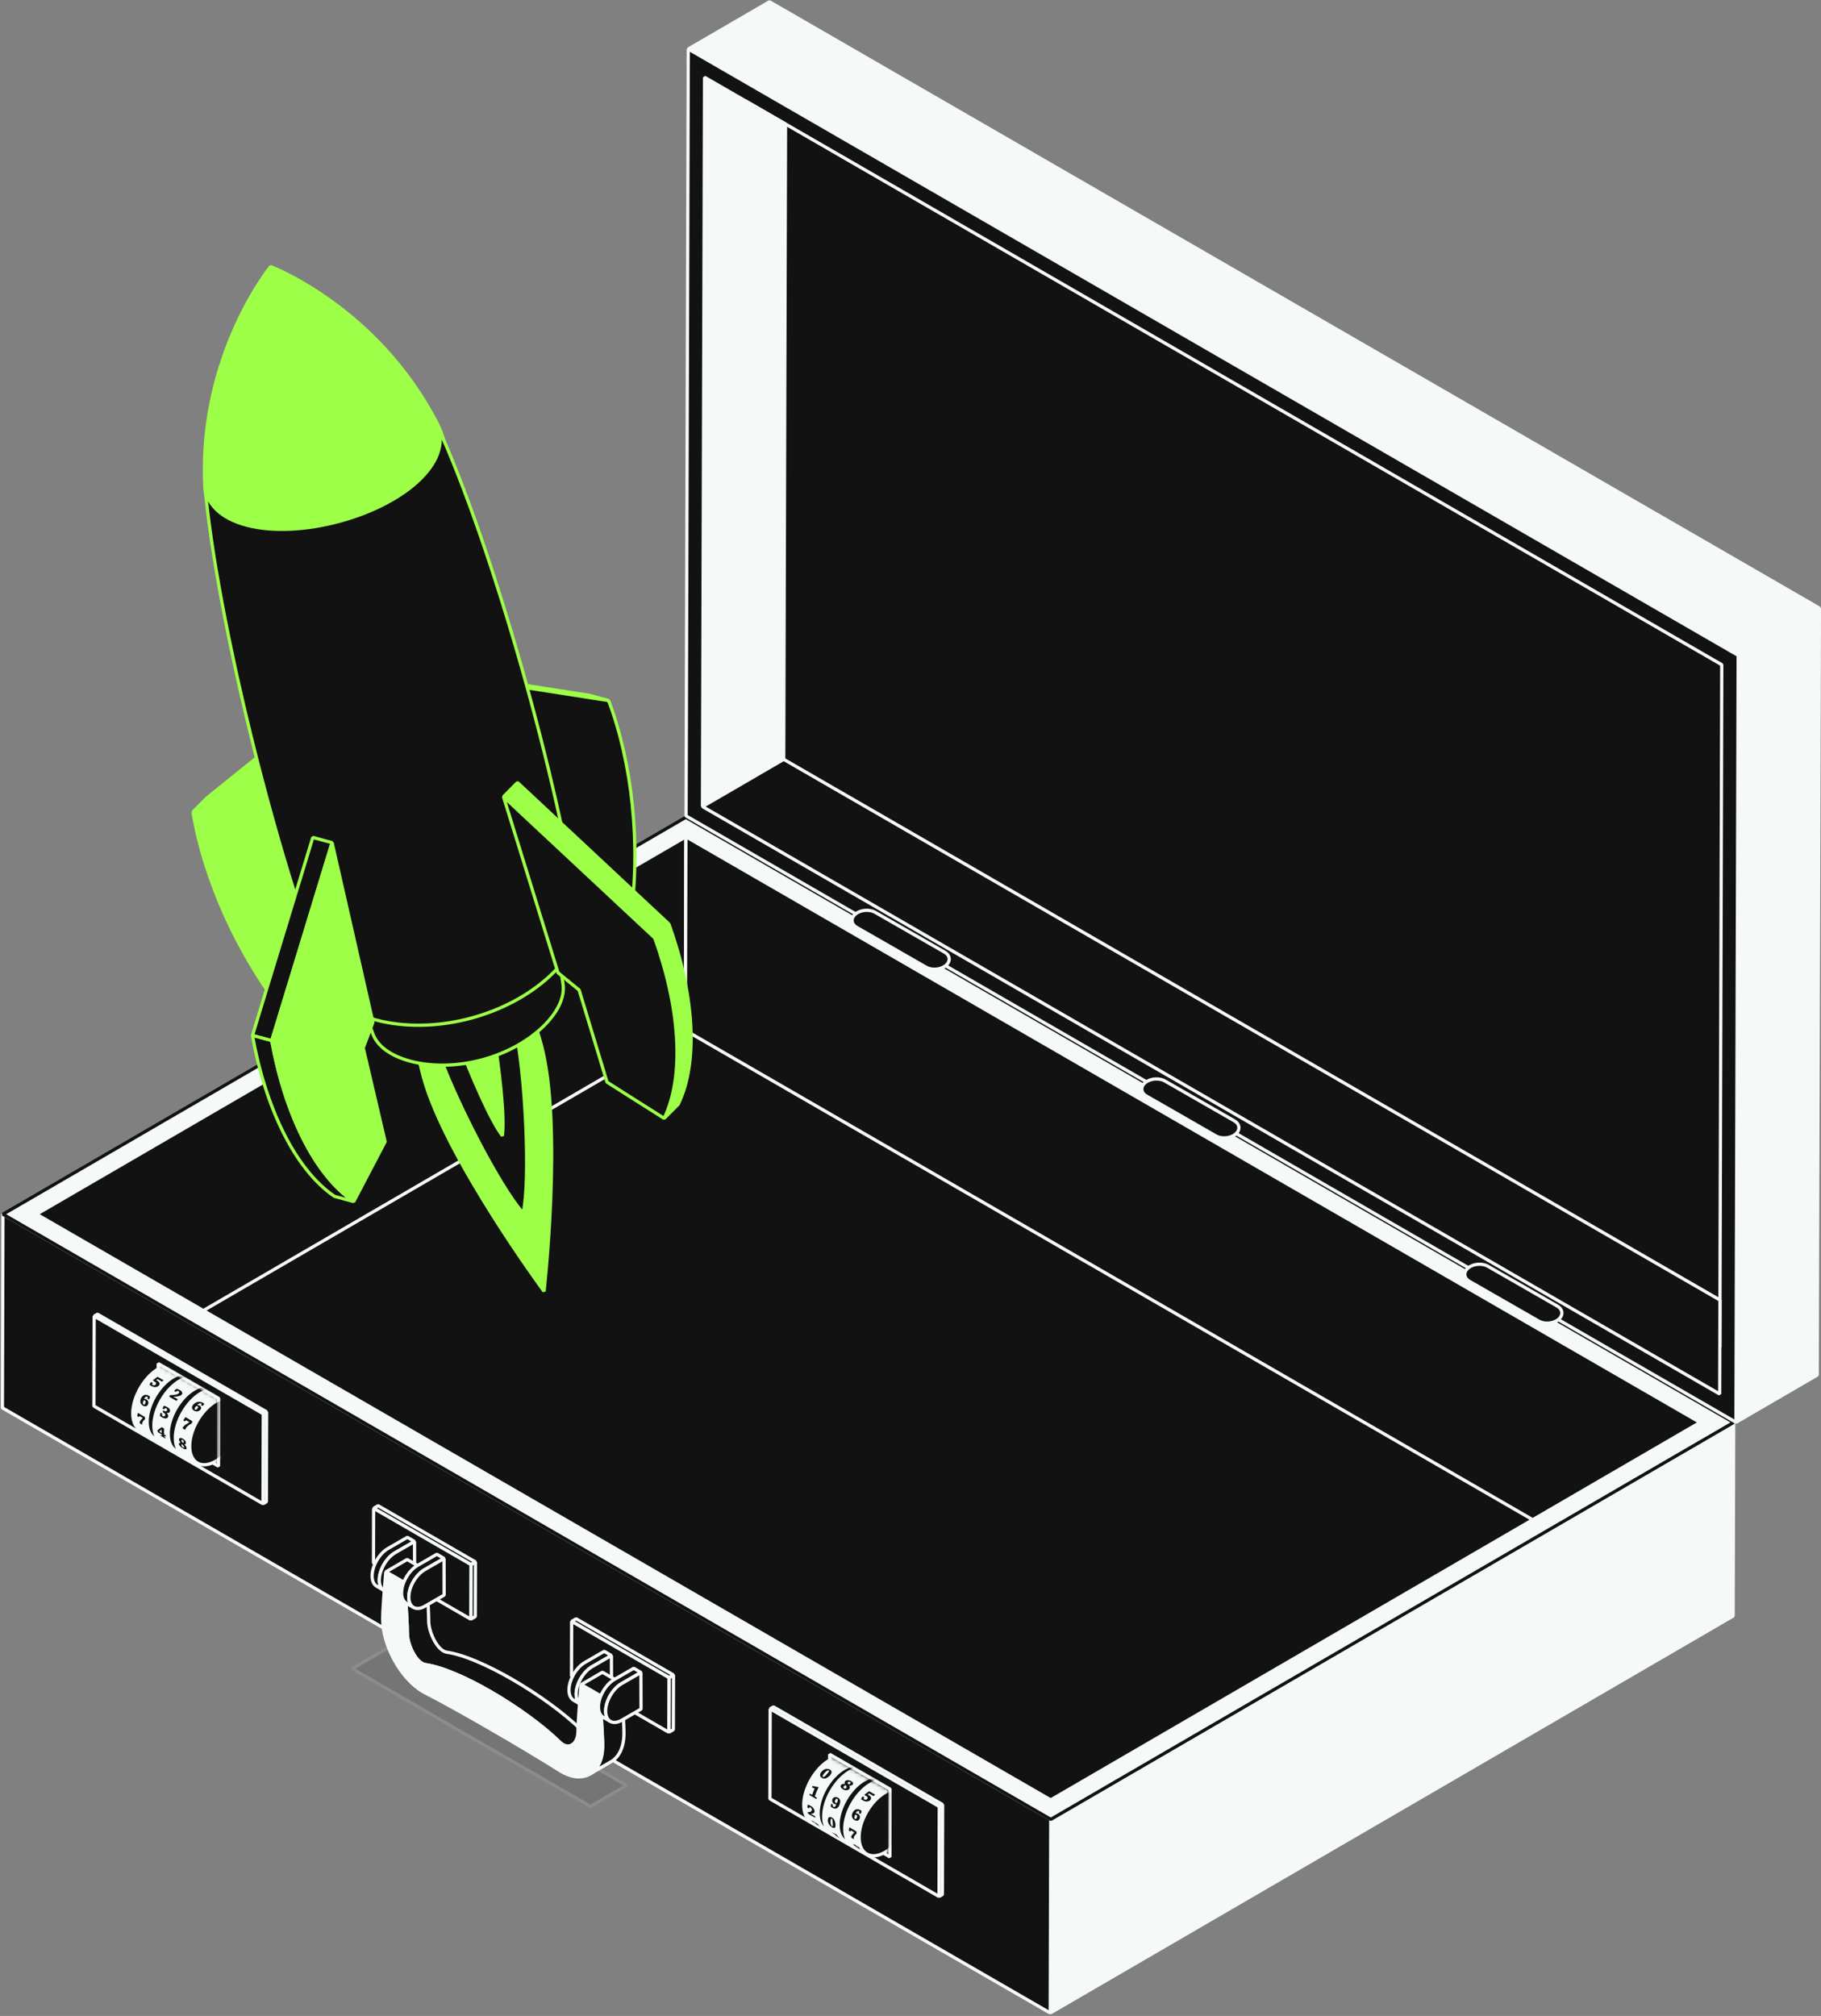 <svg width="562" height="622" viewBox="0 0 562 622" fill="none" xmlns="http://www.w3.org/2000/svg">
<rect x="0" y="0" width="562" height="622" fill="#808080" stroke="none"/>
<g opacity="0.1">
<path d="M193.337 550.884L182.224 557.341L108.674 514.872L119.787 508.415L193.337 550.884Z" fill="#121212" stroke="#F5FAF8" stroke-linejoin="bevel"/>
</g>
<path d="M535.049 438.874L534.881 498.616L324.125 621.093L324.293 561.351L535.049 438.874Z" fill="#F5FAF8" stroke="#F5FAF8" stroke-linejoin="bevel"/>
<path d="M324.293 561.351L324.125 621.093L0.741 434.388L0.91 374.64L324.293 561.351Z" fill="#121212" stroke="#F5FAF8" stroke-linejoin="bevel"/>
<path d="M535.05 438.874L324.294 561.351L0.91 374.64L211.661 252.169L535.05 438.874Z" fill="#F5FAF8" stroke="#121212" stroke-linejoin="bevel"/>
<path d="M211.598 288.04L37.017 389.498L324.271 555.348L498.858 453.889L211.598 288.04Z" fill="#121212" stroke="#F5FAF8" stroke-linejoin="bevel"/>
<path d="M211.515 317.913L211.689 258.171L11.271 374.634L62.758 404.362L211.515 317.913Z" fill="#121212" stroke="#F5FAF8" stroke-linejoin="bevel"/>
<path d="M524.683 438.88L211.688 258.171L211.514 317.913L473.027 468.899L524.683 438.88Z" fill="#121212" stroke="#F5FAF8" stroke-linejoin="bevel"/>
<path d="M536.436 202.203L561.508 187.631L560.834 424.257L535.762 438.829L536.436 202.203Z" fill="#F5FAF8" stroke="#F5FAF8" stroke-linejoin="bevel"/>
<path d="M212.412 15.127L237.485 0.555L561.508 187.631L536.436 202.203L212.412 15.127Z" fill="#F5FAF8" stroke="#F5FAF8" stroke-linejoin="bevel"/>
<path d="M536.436 202.203L535.762 438.829L211.738 251.753L212.412 15.127L536.436 202.203Z" fill="#121212" stroke="#F5FAF8" stroke-linejoin="bevel"/>
<path d="M531.376 205.095L229.932 31.052L229.337 241.572L530.781 415.615L531.376 205.095Z" fill="#121212" stroke="#F5FAF8" stroke-linejoin="bevel"/>
<path d="M217.438 23.842L216.798 248.861L241.87 234.289L242.426 38.268L217.438 23.842Z" fill="#F5FAF8" stroke="#F5FAF8" stroke-linejoin="bevel"/>
<path d="M241.87 234.289L216.798 248.861L530.736 430.114L530.82 401.116L241.87 234.289Z" fill="#121212" stroke="#F5FAF8" stroke-linejoin="bevel"/>
<path d="M81.254 436.218L82.288 435.617L82.209 463.374L81.176 463.975L81.254 436.218Z" fill="#121212" stroke="#F5FAF8" stroke-linejoin="bevel"/>
<path d="M29.06 406.08L30.093 405.485L82.288 435.617L81.254 436.218L29.06 406.08Z" fill="#F5FAF8" stroke="#F5FAF8" stroke-linejoin="bevel"/>
<path d="M81.254 436.218L81.175 463.975L28.98 433.837L29.059 406.08L81.254 436.218Z" fill="#121212" stroke="#F5FAF8" stroke-linejoin="bevel"/>
<g style="mix-blend-mode:multiply">
<path d="M48.803 441.631L48.836 420.72L67.468 431.468L67.434 452.379L48.803 441.631Z" fill="#121212"/>
<path d="M48.803 441.631L48.836 420.72L67.468 431.468L67.434 452.379L48.803 441.631Z" stroke="#F5FAF8" stroke-linejoin="bevel"/>
</g>
<mask id="mask0_4001_699" style="mask-type:luminance" maskUnits="userSpaceOnUse" x="39" y="415" width="29" height="44">
<path d="M66.817 431.916L66.738 458.342L39.515 442.625L39.588 416.199L66.817 431.916Z" fill="white" stroke="white" stroke-linejoin="bevel"/>
</mask>
<g mask="url(#mask0_4001_699)">
<path d="M54.688 421.725C53.228 420.877 51.206 420.995 48.977 422.286C44.546 424.847 40.964 431.046 40.98 436.139C40.986 438.672 41.879 440.452 43.322 441.289L47.753 443.861C46.309 443.024 45.417 441.244 45.411 438.711C45.394 433.618 48.977 427.413 53.413 424.858C55.642 423.572 57.664 423.449 59.124 424.297L54.693 421.725H54.688Z" fill="#F5FAF8" stroke="#F5FAF8" stroke-linejoin="bevel"/>
<path d="M55.642 422.713L55.614 422.696C55.035 422.5 54.182 422.264 54.143 422.286C54.423 422.449 54.844 422.696 54.844 422.696C55.075 422.763 55.4 422.702 55.636 422.713H55.642ZM53.502 421.91C53.502 421.91 55.069 422.135 56.911 423.235C56.462 423.14 56.069 423.106 55.603 423.134C55.765 423.23 55.928 423.325 56.091 423.415C56.001 423.415 55.934 423.42 55.782 423.432C55.734 423.432 55.569 423.351 55.288 423.19C55.262 423.175 55.138 423.183 54.917 423.213C55.002 423.263 55.114 423.331 55.198 423.381C55.097 423.398 55.007 423.493 54.889 423.443L53.401 422.584C53.6 422.539 53.852 422.602 54.159 422.775H54.193C54.334 422.758 54.435 422.741 54.474 422.741C54.086 422.516 53.699 422.292 53.312 422.067C53.362 422.011 53.413 421.977 53.502 421.921V421.91Z" fill="#121212" stroke="#F5FAF8" stroke-linejoin="bevel"/>
<path d="M46.574 426.436C46.372 426.762 46.254 426.964 46.113 427.217C47.854 428.677 49.258 427.744 49.241 426.936C49.23 426.341 48.505 425.987 48.197 425.835C48.208 425.807 48.219 425.785 48.64 425.504C48.938 425.684 49.376 425.948 49.988 426.301C50.308 426.043 50.448 425.925 50.499 425.88C50.244 425.734 49.619 425.373 48.623 424.796C48.09 425.15 47.641 425.493 47.214 425.88C47.219 425.919 47.231 425.97 47.242 426.009C47.798 426.301 48.079 426.453 48.163 426.7C48.309 427.11 47.832 427.368 47.73 427.402C47.36 427.525 47.012 427.278 46.944 427.16V427.093C46.995 426.958 47.074 426.779 47.13 426.644C46.967 426.571 46.832 426.52 46.579 426.436H46.574Z" fill="#121212"/>
<path d="M44.861 432.921C44.883 432.854 45.091 432.242 44.659 432.085C44.451 432.012 44.305 432.085 44.299 432.102C44.249 432.22 43.996 432.815 44.17 433.18C44.17 433.185 44.529 433.809 44.861 432.916V432.921ZM43.434 431.652C44.047 430.086 45.417 430.069 46.332 430.95C46.236 431.226 46.141 431.506 46.04 431.782C45.883 431.737 45.725 431.68 45.518 431.596C45.54 431.461 45.574 431.287 45.596 431.153V431.085C45.428 430.833 44.939 430.715 44.49 431.585L44.518 431.602C44.675 431.602 44.883 431.647 45.052 431.714C46.062 432.13 45.989 433.494 45.158 433.859C44.451 434.174 42.856 433.264 43.434 431.652Z" fill="#121212"/>
<path d="M42.35 436.897C42.451 436.981 42.603 437.094 42.833 437.262C42.931 437.023 43 436.907 43.041 436.914C43.082 436.922 43.425 437.114 44.069 437.492C44.069 437.492 44.069 437.504 44.069 437.509C43.013 438.587 43.047 438.722 43.148 439.171C43.204 439.205 43.726 439.503 43.94 439.604C43.838 439.149 43.76 438.784 44.793 437.829C44.737 437.47 44.709 437.318 44.675 437.184C43.676 436.596 42.968 436.178 42.553 435.931C42.446 436.336 42.39 436.594 42.345 436.892L42.35 436.897Z" fill="#121212"/>
<path d="M45.191 442.097C44.972 441.833 44.506 441.547 44.445 441.586C44.445 441.586 44.394 441.625 44.602 441.794C44.686 441.861 45.191 442.215 45.225 442.221C45.287 442.226 45.259 442.181 45.191 442.097ZM46.023 442.844C46.023 442.844 45.135 442.243 45.079 442.26C45.09 442.339 46.09 442.895 46.101 442.9C46.079 442.883 46.051 442.866 46.023 442.844ZM44.681 441.547C45.489 442.03 45.922 442.485 45.922 442.586C45.888 442.603 45.854 442.597 45.708 442.541C45.708 442.541 45.714 442.546 45.719 442.552C46.522 443.085 46.809 443.304 46.842 443.333C46.837 443.333 46.831 443.327 46.82 443.321H46.809C45.36 442.475 44.589 442.024 44.495 441.968C44.402 441.912 44.349 441.871 44.338 441.844C44.377 441.844 44.433 441.867 44.613 441.946C44.613 441.946 44.608 441.94 44.602 441.934C44.377 441.788 43.788 441.395 43.726 441.216C43.67 441.053 44.08 441.193 44.669 441.552L44.681 441.547Z" fill="#121212" stroke="#F5FAF8" stroke-linejoin="bevel"/>
<path d="M53.407 424.858C57.838 422.297 61.443 424.353 61.46 429.446C61.477 434.539 57.894 440.744 53.464 443.299C49.033 445.86 45.428 443.804 45.411 438.711C45.394 433.618 48.977 427.413 53.407 424.858Z" fill="#121212" stroke="#F5FAF8" stroke-linejoin="bevel"/>
<path d="M61.201 425.476C59.741 424.628 57.72 424.746 55.49 426.037C51.06 428.598 47.477 434.797 47.494 439.89C47.5 442.423 48.393 444.203 49.836 445.04L54.266 447.611C52.823 446.775 51.93 444.995 51.925 442.462C51.908 437.369 55.49 431.164 59.921 428.609C62.15 427.323 64.172 427.2 65.632 428.048L61.201 425.476Z" fill="#F5FAF8" stroke="#F5FAF8" stroke-linejoin="bevel"/>
<path d="M52.397 430.484C52.329 430.653 52.284 430.793 52.245 430.945C52.981 431.372 53.711 431.804 54.441 432.231C54.671 431.978 54.783 431.838 54.873 431.731C54.446 431.411 53.947 431.226 53.486 430.967C53.486 430.967 53.497 430.956 53.497 430.951C57.394 430.883 56.013 429.272 55.996 429.255C55.676 428.951 55.002 428.62 54.463 428.502C54.199 428.716 53.986 428.901 53.728 429.137C53.885 429.243 54.025 429.373 54.188 429.468L54.677 429.154C54.851 429.086 55.457 429.277 55.283 429.687C55.109 430.108 54.564 430.395 52.397 430.49V430.484Z" fill="#121212"/>
<path d="M49.516 435.887C49.432 436.24 49.382 436.515 49.331 436.836C50.746 438.037 51.976 437.835 51.897 436.796C51.864 436.347 51.538 436.061 51.414 435.948L51.426 435.92C52.436 436.15 52.655 435.297 52.335 434.769C52.043 434.275 51.094 433.831 50.572 433.747C50.42 434 50.303 434.23 50.157 434.528C50.297 434.64 50.409 434.719 50.617 434.865L50.926 434.471C51.111 434.354 51.667 434.657 51.577 435.061C51.42 435.757 50.69 435.353 50.376 435.179C50.28 435.404 50.23 435.555 50.201 435.662C51.684 436.527 50.701 437.004 50.69 437.01C50.493 437.066 50.157 436.897 50.016 436.723L49.994 436.656C50.011 436.493 50.033 436.274 50.05 436.111C49.938 436.066 49.763 435.993 49.511 435.903L49.516 435.887Z" fill="#121212"/>
<path d="M49.864 441.103L49.836 441.086C49.723 441.176 49.319 441.547 49.173 441.699C49.173 441.71 49.184 441.727 49.184 441.738C49.42 441.878 49.656 442.013 49.892 442.153C49.869 441.839 49.864 441.418 49.858 441.103H49.864ZM48.55 441.362C48.887 441.047 49.527 440.57 49.926 440.334C50.19 440.486 50.425 440.632 50.667 440.789C50.611 441.513 50.611 442.019 50.656 442.586C50.818 442.681 50.976 442.777 51.139 442.867C51.144 443.007 51.155 443.147 51.167 443.282L50.7 443.013C50.717 443.13 50.74 443.254 50.751 443.372C50.841 443.422 50.953 443.495 51.043 443.552C51.066 443.658 51.088 443.765 51.105 443.872C50.611 443.585 50.117 443.305 49.622 443.018C49.589 442.867 49.572 442.782 49.555 442.692C49.684 442.765 49.858 442.861 49.987 442.934H50.004C49.982 442.816 49.971 442.721 49.954 442.608C49.909 442.58 49.577 442.389 49.375 442.271C49.179 442.159 48.965 442.086 48.791 441.934C48.791 441.934 48.696 441.755 48.55 441.367V441.362Z" fill="#121212"/>
<path d="M51.639 446.09L51.077 445.764C50.976 445.702 50.925 445.674 50.841 445.618C51.13 445.783 51.396 445.94 51.639 446.09Z" fill="#121212" stroke="#F5FAF8" stroke-linejoin="bevel"/>
<path d="M51.936 445.826C51.998 445.916 52.066 446.011 52.133 446.101C51.678 445.837 51.223 445.573 50.768 445.304C50.875 445.483 50.909 445.5 50.931 445.517C52.161 446.208 52.981 446.848 53.071 446.921L52.245 446.438C52.245 446.438 52.273 446.455 52.285 446.46C51.762 446.023 51.122 445.759 50.561 445.382C50.33 445.163 50.201 444.989 50.044 444.697C50.066 444.708 50.1 444.731 50.123 444.742L50.224 444.798L50.336 444.866L50.459 444.939L50.589 445.012L50.718 445.09L50.847 445.163L50.965 445.231C51.597 445.598 51.923 445.794 51.942 445.82L51.936 445.826Z" fill="#121212" stroke="#F5FAF8" stroke-linejoin="bevel"/>
<path d="M59.921 428.609C64.352 426.048 67.957 428.104 67.974 433.197C67.99 438.29 64.408 444.495 59.977 447.05C55.547 449.61 51.942 447.555 51.925 442.462C51.908 437.369 55.491 431.164 59.921 428.609Z" fill="#121212" stroke="#F5FAF8" stroke-linejoin="bevel"/>
<path d="M60.825 425.661C60.747 425.661 60.691 425.661 60.606 425.677C60.882 425.823 61.157 425.969 61.426 426.115C60.955 426.087 60.539 426.115 60.023 426.211L59.972 426.2C59.742 426.065 59.534 425.885 59.276 425.801C59.276 425.801 59.158 425.818 58.944 425.874L61.117 427.132L61.449 427.059L60.792 426.671C61.533 426.531 62.128 426.525 62.791 426.649C62.74 426.604 60.831 425.655 60.82 425.649L60.825 425.661Z" fill="#121212" stroke="#F5FAF8" stroke-linejoin="bevel"/>
<path d="M67.822 429.266C66.362 428.418 64.341 428.536 62.112 429.828C57.681 432.388 54.098 438.587 54.115 443.681C54.121 446.213 55.014 447.993 56.457 448.83L60.887 451.402C59.444 450.565 58.551 448.785 58.546 446.252C58.529 441.159 62.112 434.954 66.542 432.399C68.771 431.113 70.793 430.99 72.253 431.838L67.822 429.266Z" fill="#F5FAF8" stroke="#F5FAF8" stroke-linejoin="bevel"/>
<path d="M66.104 429.406C65.885 429.468 65.739 429.519 65.576 429.592C67.205 430.76 68.811 430.855 68.788 430.558C68.771 430.355 68.069 429.962 67.727 429.777C67.918 429.777 68.273 429.929 68.794 430.232C69.239 430.494 69.619 430.659 69.934 430.726C69.754 430.619 69.569 430.518 69.389 430.412C68.945 430.153 68.535 429.833 68.058 429.637C68.058 429.637 67.508 429.463 66.755 429.423C66.774 429.461 66.804 429.493 66.845 429.519C67.351 429.805 67.688 429.99 67.733 430.131C67.766 430.238 67.396 430.277 66.974 430.131C66.812 430.075 66.52 429.929 66.441 429.839V429.811C66.503 429.777 66.593 429.727 66.654 429.687C66.407 429.558 66.098 429.412 66.098 429.412L66.104 429.406Z" fill="#121212" stroke="#F5FAF8" stroke-linejoin="bevel"/>
<path d="M60.944 434.606C60.944 434.606 61.297 434.174 61.056 433.96C60.893 433.814 60.562 433.82 60.506 433.865C60.506 433.865 60.029 434.359 60.062 434.707C60.073 434.853 60.36 435.302 60.944 434.606ZM59.63 433.404C60.68 432.197 62.207 432.338 63.078 433.163C62.909 433.371 62.741 433.579 62.572 433.786C62.454 433.747 62.297 433.691 62.028 433.579C62.084 433.477 62.157 433.337 62.213 433.236L62.224 433.18C62.106 432.955 61.567 432.804 60.859 433.455L60.888 433.472C60.977 433.483 61.432 433.539 61.764 433.798C62.522 434.393 61.814 435.381 60.82 435.482C60.045 435.561 58.546 434.73 59.635 433.41L59.63 433.404Z" fill="#121212"/>
<path d="M56.575 438.2C56.709 438.324 56.85 438.436 57.018 438.565C57.25 438.318 57.387 438.198 57.428 438.206C57.469 438.213 57.816 438.408 58.467 438.79C58.467 438.79 58.462 438.801 58.456 438.807C56.575 439.958 56.502 440.233 56.361 440.733C56.44 440.8 57.018 441.103 57.17 441.165C57.338 440.609 57.479 440.126 59.225 439.132C59.309 438.773 59.337 438.61 59.349 438.492C58.349 437.904 57.645 437.487 57.237 437.24C56.928 437.65 56.754 437.903 56.569 438.206L56.575 438.2Z" fill="#121212"/>
<path d="M56.704 444.888C56.715 444.484 56.378 444.225 56.187 444.22C56.019 444.22 55.962 444.433 56.007 444.579C56.069 444.77 56.226 444.95 56.513 445.236C56.648 445.174 56.692 445.09 56.698 444.888H56.704ZM56.816 446.449C56.777 446.196 56.479 445.882 56.153 445.579C55.878 445.691 55.923 446.174 56.355 446.516C56.355 446.516 56.867 446.915 56.81 446.449H56.816ZM55.21 445.551C55.154 445.135 55.597 445.152 55.743 445.157C55.743 445.152 55.743 445.146 55.743 445.135C55.519 444.882 55.289 444.573 55.266 444.203C55.227 443.434 56.181 443.585 56.9 444.248C57.383 444.697 57.698 445.624 56.928 445.646C56.928 445.652 56.928 445.657 56.928 445.663C57.787 446.606 57.58 447.005 57.529 447.072C57.237 447.482 55.367 446.443 55.21 445.545V445.551Z" fill="#121212"/>
<path d="M58.236 449.728C57.881 449.38 57.681 449.189 57.636 449.156C57.473 449.027 57.265 448.903 57.226 448.931C57.119 449.026 57.984 449.712 58.253 449.745C58.248 449.74 58.242 449.734 58.236 449.728ZM58.175 449.83C58.253 449.88 58.338 449.925 58.422 449.976C57.853 449.646 57.516 449.448 57.411 449.38C57.546 449.459 57.681 449.532 57.815 449.611L58.175 449.835V449.83ZM57.428 448.881C58.411 449.481 59.416 450.543 59.421 450.554L59.393 450.537C59.135 450.385 58.792 450.189 58.54 450.037C58.641 450.097 58.705 450.133 58.731 450.144C58.652 450.077 58.568 450.015 58.489 449.947C57.493 449.367 56.883 448.976 56.659 448.774C56.602 448.718 56.518 448.633 56.501 448.572C56.456 448.398 56.872 448.538 57.434 448.881H57.428Z" fill="#121212" stroke="#F5FAF8" stroke-linejoin="bevel"/>
<path d="M66.541 432.4C70.972 429.839 74.577 431.894 74.594 436.987C74.611 442.08 71.028 448.285 66.597 450.84C62.167 453.401 58.562 451.346 58.545 446.253C58.528 441.16 62.111 434.955 66.541 432.4Z" fill="#121212" stroke="#F5FAF8" stroke-linejoin="bevel"/>
</g>
<path d="M289.882 557.386L290.916 556.791L290.837 584.542L289.804 585.143L289.882 557.386Z" fill="#121212" stroke="#F5FAF8" stroke-linejoin="bevel"/>
<path d="M237.692 527.254L238.726 526.654L290.915 556.791L289.882 557.386L237.692 527.254Z" fill="#121212" stroke="#F5FAF8" stroke-linejoin="bevel"/>
<path d="M289.882 557.386L289.804 585.143L237.614 555.011L237.693 527.254L289.882 557.386Z" fill="#121212" stroke="#F5FAF8" stroke-linejoin="bevel"/>
<g style="mix-blend-mode:multiply">
<path d="M256.016 562.193L256.049 541.281L274.681 552.029L274.647 572.941L256.016 562.193Z" fill="#121212"/>
<path d="M256.016 562.193L256.049 541.281L274.681 552.029L274.647 572.941L256.016 562.193Z" stroke="#F5FAF8" stroke-linejoin="bevel"/>
</g>
<mask id="mask1_4001_699" style="mask-type:luminance" maskUnits="userSpaceOnUse" x="245" y="536" width="30" height="44">
<path d="M273.653 552.625L273.575 579.051L246.352 563.333L246.425 536.907L273.653 552.625Z" fill="white" stroke="white" stroke-linejoin="bevel"/>
</mask>
<g mask="url(#mask1_4001_699)">
<path d="M261.766 542.5C260.306 541.652 258.284 541.77 256.055 543.062C251.624 545.622 248.042 551.822 248.059 556.915C248.064 559.447 248.957 561.227 250.4 562.064L254.831 564.636C253.388 563.799 252.495 562.019 252.489 559.487C252.472 554.393 256.055 548.188 260.485 545.634C262.715 544.348 264.736 544.224 266.196 545.072L261.766 542.5Z" fill="#F5FAF8" stroke="#F5FAF8" stroke-linejoin="bevel"/>
<path d="M262.125 543.432C262.518 543.427 262.585 543.41 262.585 543.376C262.585 543.32 262.31 543.157 262.057 543.084C261.805 543.011 261.53 543.006 261.485 543.051C261.384 543.152 261.984 543.438 262.125 543.432ZM260.811 542.562C261.496 542.579 263.293 543.556 263.349 543.781C263.411 544.056 261.827 543.887 261.4 543.792C260.536 543.595 259.845 543.157 259.514 542.916C259.654 542.843 259.783 542.787 259.969 542.714C260.221 542.826 260.373 542.899 260.519 542.972C260.463 543.011 260.39 543.062 260.334 543.101V543.135C260.71 543.511 261.389 543.483 261.794 543.46L261.771 543.449C261.496 543.337 260.979 543.129 260.704 542.86C260.553 542.714 260.524 542.562 260.816 542.562H260.811Z" fill="#121212" stroke="#F5FAF8" stroke-linejoin="bevel"/>
<path d="M255.117 547.481C255.836 546.667 255.993 546.442 255.83 546.285C255.364 545.841 253.848 547.644 253.859 548.048C253.865 548.211 254.039 548.368 254.314 548.245C254.527 548.149 254.909 547.717 255.117 547.481ZM253.556 546.627C254.488 545.56 255.673 545.583 256.364 546.156C257.335 546.97 255.538 548.666 254.544 548.772C253.803 548.851 252.349 548.076 253.562 546.627H253.556Z" fill="#121212"/>
<path d="M250.748 551.041C250.703 551.182 250.669 551.322 250.625 551.496C250.888 551.603 251.158 551.715 251.422 551.827C251.119 552.507 250.888 553.091 250.664 553.782L250.63 553.798C250.4 553.669 250.17 553.54 249.939 553.417C249.895 553.546 249.855 553.669 249.805 553.843C250.529 554.264 251.253 554.674 251.978 555.096C252.053 554.86 252.098 554.717 252.113 554.669C251.978 554.59 251.804 554.483 251.669 554.405C251.602 554.366 251.517 554.315 251.45 554.276C251.764 553.321 252.113 552.484 252.629 551.474C252.629 551.462 252.629 551.451 252.629 551.44C252.017 551.243 251.371 551.204 250.754 551.041H250.748Z" fill="#121212"/>
<path d="M249.209 559.16C249.322 559.43 249.423 559.593 249.423 559.593C250.119 560.087 250.894 560.452 251.624 560.879C251.59 560.637 251.574 560.514 251.557 560.407C251.557 560.407 251.396 560.315 251.074 560.132C250.585 559.862 250.406 559.761 250.198 559.643C250.198 559.643 250.198 559.632 250.198 559.627C252.298 559.587 251.063 557.88 250.81 557.639C250.383 557.223 249.67 556.892 249.254 556.819C249.209 557.122 249.187 557.369 249.176 557.672C249.344 557.779 249.501 557.908 249.676 558.015L249.793 557.594C249.793 557.594 249.81 557.571 249.816 557.56C250.355 557.56 250.832 558.408 250.389 558.835C250.338 558.885 250.046 559.127 249.215 559.166L249.209 559.16Z" fill="#121212"/>
<path d="M252.069 563.031L251.495 562.699C251.388 562.637 251.343 562.609 251.259 562.553C251.562 562.725 251.832 562.884 252.069 563.031Z" fill="#121212" stroke="#F5FAF8" stroke-linejoin="bevel"/>
<path d="M251.372 562.165C252.377 562.76 252.731 563.176 252.77 563.254C252.77 563.26 252.77 563.265 252.764 563.271C252.702 563.271 252.635 563.243 252.388 563.119C252.388 563.119 252.399 563.131 252.405 563.131C253.157 563.591 253.64 563.939 253.646 563.939L252.736 563.411C252.736 563.411 252.753 563.423 252.764 563.428C252.764 563.428 252.388 563.164 251.737 562.782L251.703 562.766L251.664 562.743L251.619 562.715L251.574 562.693L251.534 562.67L251.506 562.653L251.49 562.642C251.394 562.569 251.332 562.513 251.248 562.434C251.731 562.709 251.86 562.777 251.967 562.811C251.967 562.811 251.978 562.805 251.984 562.799C251.877 562.58 251.254 562.198 251.08 562.148C251.08 562.148 251.08 562.148 251.074 562.154L251.169 562.316C250.78 562.084 250.507 561.85 250.35 561.615C250.636 561.744 250.984 561.929 251.383 562.165H251.372Z" fill="#121212"/>
<path d="M260.486 545.633C264.916 543.073 268.521 545.128 268.538 550.221C268.555 555.314 264.972 561.519 260.542 564.074C256.111 566.635 252.506 564.58 252.489 559.487C252.472 554.393 256.055 548.188 260.486 545.633Z" fill="#121212" stroke="#F5FAF8" stroke-linejoin="bevel"/>
<path d="M267.931 546.083C266.471 545.235 264.449 545.353 262.22 546.644C257.789 549.205 254.207 555.404 254.224 560.497C254.229 563.03 255.122 564.81 256.565 565.647L260.996 568.218C259.553 567.382 258.66 565.602 258.654 563.069C258.637 557.976 262.22 551.771 266.651 549.216C268.88 547.93 270.901 547.807 272.361 548.654L267.931 546.083Z" fill="#F5FAF8" stroke="#F5FAF8" stroke-linejoin="bevel"/>
<path d="M267.363 546.285C267.492 546.369 267.627 546.459 267.784 546.56C268.11 546.635 268.632 546.882 269.351 547.301H269.34C267.172 546.588 266.583 546.734 266.392 546.784C266.498 546.863 267.211 547.245 267.217 547.245C267.223 547.245 267.234 547.245 267.24 547.245C267.616 547.161 267.773 547.178 268.009 547.2C268.834 547.295 269.817 547.627 269.924 547.66C270.096 547.72 270.238 547.735 270.35 547.705C269.649 547.295 268.98 546.829 268.239 546.476C268.239 546.476 267.863 546.358 267.369 546.285H267.363Z" fill="#121212" stroke="#F5FAF8" stroke-linejoin="bevel"/>
<path d="M262.383 550.317C262.687 550.019 262.395 549.783 262.153 549.744C261.912 549.705 261.67 549.862 261.62 549.985C261.564 550.137 261.653 550.3 261.844 550.564C262.091 550.53 262.22 550.474 262.378 550.317H262.383ZM261.221 551.642C261.401 551.417 261.272 551.148 261.024 550.811C260.519 550.884 260.278 551.249 260.3 551.479C260.323 551.754 260.834 552.097 261.221 551.642ZM259.581 550.738C259.913 550.345 260.536 550.395 260.766 550.412C260.766 550.406 260.777 550.401 260.783 550.395C260.738 550.305 260.654 550.143 260.671 549.957C260.738 549.076 262.31 549.025 263.108 549.879C263.523 550.322 263.231 551.002 262.119 550.94L262.108 550.957C262.625 551.872 261.816 552.304 261.345 552.366C260.44 552.49 258.975 551.535 259.581 550.743V550.738Z" fill="#121212"/>
<path d="M258.3 556.247C258.632 555.472 258.643 555.135 258.345 554.994C257.941 554.809 257.548 555.685 257.683 556.033C257.795 556.314 258.233 556.393 258.295 556.247H258.3ZM256.913 555.095C256.953 555.011 256.998 554.927 257.054 554.859C257.655 554.09 259.193 554.506 259.317 555.707C259.373 556.252 258.721 559.352 256.38 557.409C256.408 557.151 256.442 556.932 256.509 556.55C256.711 556.606 256.857 556.651 257.014 556.707C257.009 556.859 257.003 557.061 256.998 557.212L257.02 557.291C257.379 557.751 257.75 557.572 258.115 556.752L258.093 556.741C256.981 556.651 256.655 555.724 256.913 555.101V555.095Z" fill="#121212"/>
<path d="M257.014 562.665C256.958 561.626 256.924 561.104 256.582 561.132C256.217 561.16 256.2 562.979 256.705 563.423C257.081 563.754 257.053 563.344 257.02 562.665H257.014ZM255.487 561.811C255.442 561.093 255.694 560.649 256.16 560.621C256.436 560.604 257.166 560.84 257.547 561.643C257.851 562.283 257.98 563.541 257.699 563.872C257.306 564.333 255.621 563.395 255.487 561.817V561.811Z" fill="#121212"/>
<path d="M258.116 566.017C258.711 566.893 259.082 567.106 260.07 567.685C260.092 567.702 260.12 567.713 260.143 567.73L257.97 566.466C257.97 566.466 257.925 566.438 257.908 566.427C258.133 566.556 258.363 566.691 258.587 566.82H258.599C258.554 566.798 258.509 566.77 258.47 566.741C258.425 566.713 258.38 566.68 258.335 566.646C258.29 566.612 258.245 566.579 258.206 566.545C258.161 566.511 258.121 566.478 258.082 566.438C258.043 566.405 258.003 566.365 257.964 566.332C257.925 566.298 257.891 566.259 257.852 566.219C257.818 566.186 257.784 566.146 257.751 566.113C257.717 566.079 257.689 566.045 257.661 566.006C257.171 565.74 256.854 565.527 256.712 565.366C256.987 565.495 257.273 565.63 257.852 565.882C258.024 565.957 258.118 566.002 258.133 566.017H258.116Z" fill="#121212"/>
<path d="M266.65 549.216C271.08 546.655 274.685 548.711 274.702 553.804C274.719 558.897 271.136 565.102 266.706 567.657C262.275 570.217 258.67 568.162 258.653 563.069C258.637 557.976 262.219 551.771 266.65 549.216Z" fill="#121212" stroke="#F5FAF8" stroke-linejoin="bevel"/>
<path d="M274.417 549.912C272.957 549.065 270.936 549.182 268.706 550.474C264.276 553.035 260.693 559.234 260.71 564.327C260.716 566.86 261.608 568.64 263.052 569.476L267.482 572.048C266.039 571.212 265.146 569.431 265.141 566.899C265.124 561.806 268.706 555.601 273.137 553.046C275.366 551.76 277.388 551.636 278.848 552.484L274.417 549.912Z" fill="#F5FAF8" stroke="#F5FAF8" stroke-linejoin="bevel"/>
<path d="M275.242 550.581L275.214 550.564C274.636 550.367 273.782 550.132 273.743 550.154C274.024 550.317 274.445 550.564 274.445 550.564C274.675 550.631 275.001 550.57 275.237 550.581H275.242ZM273.103 549.778C273.103 549.778 274.67 550.002 276.512 551.103C276.062 551.008 275.669 550.974 275.203 551.002C275.366 551.097 275.529 551.193 275.692 551.283C275.602 551.283 275.534 551.288 275.383 551.3C275.334 551.3 275.169 551.219 274.889 551.058C274.863 551.043 274.739 551.051 274.518 551.081C274.602 551.131 274.715 551.199 274.799 551.249C274.698 551.266 274.608 551.361 274.49 551.311L273.002 550.452C273.2 550.407 273.453 550.47 273.76 550.643H273.794C273.934 550.626 274.035 550.609 274.074 550.609C273.687 550.384 273.3 550.16 272.912 549.935C272.968 549.879 273.013 549.845 273.103 549.789V549.778Z" fill="#121212" stroke="#F5FAF8" stroke-linejoin="bevel"/>
<path d="M266.174 554.298C265.972 554.624 265.854 554.826 265.714 555.079C267.455 556.539 268.858 555.607 268.842 554.798C268.83 554.203 268.106 553.849 267.797 553.697C267.808 553.669 267.82 553.647 268.241 553.366C268.538 553.546 268.976 553.81 269.588 554.163C269.909 553.905 270.049 553.787 270.099 553.742C269.845 553.596 269.22 553.235 268.224 552.658C267.69 553.012 267.241 553.355 266.814 553.742C266.82 553.782 266.831 553.832 266.843 553.871C267.398 554.163 267.679 554.315 267.763 554.562C267.909 554.972 267.432 555.23 267.331 555.264C266.96 555.388 266.612 555.14 266.545 555.022V554.955C266.595 554.82 266.674 554.641 266.73 554.506C266.567 554.433 266.433 554.382 266.18 554.298H266.174Z" fill="#121212"/>
<path d="M264.456 560.789C264.478 560.722 264.686 560.11 264.254 559.953C264.046 559.88 263.9 559.953 263.894 559.97C263.844 560.087 263.591 560.683 263.765 561.048C263.765 561.053 264.124 561.677 264.456 560.784V560.789ZM263.035 559.515C263.647 557.948 265.017 557.931 265.933 558.813C265.837 559.088 265.742 559.369 265.641 559.644C265.483 559.599 265.326 559.543 265.118 559.459C265.141 559.324 265.175 559.15 265.197 559.015V558.948C265.029 558.695 264.54 558.577 264.091 559.447L264.119 559.464C264.276 559.464 264.484 559.509 264.652 559.577C265.663 559.992 265.59 561.357 264.759 561.722C264.051 562.036 262.457 561.126 263.035 559.515Z" fill="#121212"/>
<path d="M261.952 564.765C262.053 564.85 262.205 564.962 262.435 565.13C262.532 564.891 262.601 564.775 262.643 564.782C262.684 564.79 263.026 564.983 263.67 565.361V565.377C262.615 566.456 262.643 566.59 262.749 567.04C262.805 567.073 263.328 567.371 263.541 567.472C263.44 567.017 263.361 566.652 264.395 565.698C264.338 565.338 264.31 565.187 264.277 565.052C263.277 564.464 262.57 564.047 262.154 563.8C262.047 564.204 261.991 564.462 261.946 564.76L261.952 564.765Z" fill="#121212"/>
<path d="M264.792 569.965C264.573 569.701 264.107 569.415 264.045 569.454C264.045 569.454 263.995 569.493 264.203 569.662C264.287 569.729 264.792 570.083 264.826 570.089C264.888 570.094 264.86 570.049 264.792 569.965ZM265.623 570.712C265.623 570.712 264.736 570.111 264.68 570.128C264.691 570.207 265.691 570.762 265.696 570.768C265.674 570.751 265.646 570.734 265.618 570.712H265.623ZM264.281 569.415C265.09 569.898 265.522 570.353 265.522 570.454C265.489 570.47 265.455 570.465 265.309 570.409C265.309 570.409 265.315 570.414 265.32 570.42C266.123 570.953 266.41 571.172 266.443 571.2C266.438 571.2 266.432 571.195 266.421 571.189H266.41C264.961 570.343 264.19 569.892 264.096 569.836C264.002 569.78 263.95 569.739 263.939 569.712C263.978 569.712 264.034 569.735 264.214 569.813C264.214 569.813 264.208 569.808 264.203 569.802C263.978 569.656 263.388 569.263 263.332 569.083C263.276 568.921 263.686 569.061 264.276 569.42L264.281 569.415Z" fill="#121212"/>
<path d="M273.131 553.046C277.562 550.485 281.167 552.541 281.184 557.634C281.2 562.727 277.618 568.932 273.187 571.487C268.757 574.047 265.152 571.992 265.135 566.899C265.118 561.806 268.701 555.601 273.131 553.046Z" fill="#121212" stroke="#F5FAF8" stroke-linejoin="bevel"/>
</g>
<path d="M145.348 482.73L146.735 481.922L146.685 498.779L145.298 499.588L145.348 482.73Z" fill="#121212" stroke="#F5FAF8" stroke-linejoin="bevel"/>
<path d="M115.306 465.385L116.693 464.582L146.735 481.922L145.348 482.73L115.306 465.385Z" fill="#121212" stroke="#F5FAF8" stroke-linejoin="bevel"/>
<path d="M145.348 482.73L145.297 499.588L115.261 482.242L115.306 465.385L145.348 482.73Z" fill="#121212" stroke="#F5FAF8" stroke-linejoin="bevel"/>
<path d="M206.466 517.613L207.853 516.804L207.808 533.661L206.415 534.47L206.466 517.613Z" fill="#121212" stroke="#F5FAF8" stroke-linejoin="bevel"/>
<path d="M176.424 500.267L177.816 499.464L207.853 516.804L206.466 517.612L176.424 500.267Z" fill="#121212" stroke="#F5FAF8" stroke-linejoin="bevel"/>
<path d="M206.465 517.613L206.415 534.47L176.378 517.124L176.423 500.267L206.465 517.613Z" fill="#121212" stroke="#F5FAF8" stroke-linejoin="bevel"/>
<path d="M186.475 509.504C186.317 509.594 183.386 511.29 180.494 512.958C177.782 514.524 175.586 518.326 175.598 521.442C175.598 522.992 176.148 524.082 177.03 524.598L179.248 525.89C178.366 525.379 177.816 524.284 177.816 522.734C177.805 519.617 180 515.816 182.712 514.249C185.604 512.581 188.541 510.886 188.693 510.796L186.475 509.504Z" fill="#121212" stroke="#F5FAF8" stroke-linejoin="bevel"/>
<path d="M188.698 510.796L188.732 522.094C188.575 522.184 185.644 523.88 182.752 525.548C180.039 527.114 177.833 525.857 177.821 522.734C177.81 519.618 180.006 515.816 182.718 514.25C185.61 512.582 188.547 510.886 188.698 510.796Z" fill="#121212" stroke="#F5FAF8" stroke-linejoin="bevel"/>
<path d="M125.717 474.33C125.56 474.419 122.628 476.115 119.736 477.783C117.024 479.35 114.829 483.151 114.84 486.268C114.84 487.818 115.39 488.907 116.272 489.424L118.49 490.715C117.608 490.204 117.058 489.109 117.058 487.559C117.047 484.443 119.242 480.641 121.955 479.075C124.846 477.407 127.783 475.711 127.935 475.621L125.717 474.33Z" fill="#121212" stroke="#F5FAF8" stroke-linejoin="bevel"/>
<path d="M127.936 475.621L127.969 486.919C127.812 487.009 124.881 488.705 121.989 490.373C119.277 491.94 117.07 490.682 117.059 487.56C117.047 484.443 119.243 480.641 121.955 479.075C124.847 477.407 127.784 475.711 127.936 475.621Z" fill="#121212" stroke="#F5FAF8" stroke-linejoin="bevel"/>
<path d="M119.068 484.993L125.65 481.169L131.422 484.499L124.841 488.323L119.068 484.993Z" fill="#121212" stroke="#F5FAF8" stroke-linejoin="bevel"/>
<path d="M180.343 534.487C180.001 534.29 179.652 534.021 179.304 533.678C174.144 528.613 166.108 522.784 158.056 518.14C150.593 513.833 143.119 510.532 137.913 509.785C137.548 509.734 137.195 509.599 136.841 509.397C134.37 507.971 132.292 503.192 132.304 500.07C132.315 496.313 131.467 485.1 131.422 484.504L124.841 488.328C124.886 488.918 125.734 500.138 125.722 503.894C125.711 507.016 127.789 511.795 130.26 513.221C130.613 513.424 130.967 513.558 131.332 513.609C136.538 514.361 144.012 517.658 151.475 521.965C159.527 526.614 167.563 532.437 172.723 537.502C173.077 537.845 173.425 538.114 173.762 538.311C174.761 538.889 175.699 538.861 176.469 538.418L183.05 534.593C182.286 535.037 181.348 535.065 180.343 534.487Z" fill="#121212" stroke="#F5FAF8" stroke-linejoin="bevel"/>
<path d="M191.687 519.292L185.106 523.116C185.15 523.706 185.998 534.925 185.987 538.682C185.976 542.899 184.46 545.959 182.028 547.374L188.61 543.55C191.041 542.135 192.557 539.081 192.568 534.858C192.58 531.101 191.732 519.887 191.687 519.292Z" fill="#121212" stroke="#F5FAF8" stroke-linejoin="bevel"/>
<path d="M179.339 519.786L185.914 515.962L191.687 519.292L185.106 523.116L179.339 519.786Z" fill="#121212" stroke="#F5FAF8" stroke-linejoin="bevel"/>
<path d="M185.105 523.116C185.15 523.706 185.998 534.925 185.987 538.682C185.964 546.846 180.315 550.671 173.29 546.616C173.094 546.504 172.897 546.38 172.695 546.257C167.316 542.848 159.213 537.997 151.222 533.386C143.697 529.04 136.274 524.902 131.304 522.363C131.08 522.246 130.855 522.128 130.63 521.998C123.651 517.967 118.08 507.634 118.103 499.498C118.114 495.741 119.018 485.538 119.068 484.999L124.841 488.329C124.886 488.918 125.734 500.138 125.723 503.894C125.711 507.017 127.789 511.795 130.26 513.222C130.614 513.424 130.967 513.559 131.332 513.609C136.538 514.362 144.012 517.658 151.475 521.965C159.527 526.614 167.563 532.437 172.723 537.502C173.077 537.845 173.425 538.115 173.762 538.311C176.261 539.754 178.361 537.418 178.372 534.285C178.384 530.528 179.293 520.325 179.338 519.786L185.105 523.116Z" fill="#F5FAF8" stroke="#F5FAF8" stroke-linejoin="bevel"/>
<path d="M195.583 514.732C195.426 514.822 192.494 516.518 189.602 518.185C186.885 519.752 184.695 523.554 184.7 526.67C184.7 528.22 185.251 529.309 186.132 529.826L188.35 531.118C187.469 530.607 186.918 529.512 186.918 527.962C186.907 524.845 189.103 521.044 191.82 519.477C194.707 517.809 197.644 516.113 197.801 516.023L195.583 514.732Z" fill="#121212" stroke="#F5FAF8" stroke-linejoin="bevel"/>
<path d="M197.801 516.023L197.835 527.322C197.677 527.411 194.746 529.107 191.854 530.775C189.136 532.342 186.929 531.084 186.924 527.967C186.913 524.851 189.108 521.049 191.826 519.482C194.712 517.815 197.649 516.119 197.806 516.029L197.801 516.023Z" fill="#121212" stroke="#F5FAF8" stroke-linejoin="bevel"/>
<path d="M134.825 479.557C134.668 479.647 131.737 481.343 128.845 483.011C126.127 484.577 123.937 488.379 123.942 491.496C123.942 493.045 124.493 494.135 125.374 494.651L127.592 495.943C126.711 495.432 126.16 494.337 126.16 492.787C126.149 489.671 128.345 485.869 131.063 484.302C133.955 482.635 136.886 480.939 137.043 480.849L134.825 479.557Z" fill="#121212" stroke="#F5FAF8" stroke-linejoin="bevel"/>
<path d="M137.043 480.849L137.077 492.147C136.919 492.237 133.988 493.933 131.096 495.601C128.379 497.167 126.172 495.91 126.166 492.793C126.155 489.676 128.35 485.875 131.068 484.308C133.955 482.64 136.891 480.945 137.049 480.855L137.043 480.849Z" fill="#121212" stroke="#F5FAF8" stroke-linejoin="bevel"/>
<path d="M291.505 293.767C293.274 294.784 293.431 296.648 291.853 297.928C290.275 299.209 287.563 299.428 285.788 298.411C280.443 295.345 269.757 289.213 264.411 286.147C262.642 285.131 262.485 283.267 264.057 281.986C265.635 280.706 268.347 280.487 270.122 281.503C275.467 284.569 286.153 290.701 291.499 293.767H291.505Z" fill="#121212" stroke="#F5FAF8" stroke-linejoin="bevel"/>
<path d="M480.592 402.969C482.361 403.986 482.518 405.85 480.94 407.13C479.362 408.411 476.65 408.63 474.875 407.613C469.53 404.547 458.844 398.415 453.498 395.349C451.729 394.333 451.572 392.469 453.144 391.188C454.722 389.908 457.434 389.689 459.209 390.705C464.554 393.771 475.24 399.903 480.586 402.969H480.592Z" fill="#121212" stroke="#F5FAF8" stroke-linejoin="bevel"/>
<path d="M380.918 345.805C382.687 346.821 382.844 348.685 381.266 349.966C379.688 351.246 376.976 351.465 375.202 350.449C369.856 347.383 359.17 341.251 353.824 338.185C352.049 337.168 351.898 335.304 353.47 334.024C355.042 332.743 357.76 332.524 359.535 333.541C364.88 336.607 375.567 342.739 380.912 345.805H380.918Z" fill="#121212" stroke="#F5FAF8" stroke-linejoin="bevel"/>
<path d="M128.952 324.532C129.302 326.724 129.856 329.282 130.651 332.248C137.246 356.861 167.909 398.436 167.909 398.436C167.909 398.436 173.675 347.1 167.08 322.487C166.279 319.496 165.486 317.028 164.694 314.955L128.952 324.532Z" fill="#9DFF48" stroke="#9DFF48" stroke-linejoin="bevel"/>
<path d="M134.713 322.988C139.88 338.446 154.388 366.509 161.47 374.307C163.704 364.013 162.237 332.455 158.983 316.485L134.737 322.982L134.713 322.988Z" fill="#121212" stroke="#9DFF48" stroke-linejoin="bevel"/>
<path d="M141.404 321.195C145.521 332.047 151.395 345.634 155.046 350.436C155.814 344.476 154.126 329.742 152.24 318.292L141.38 321.202L141.404 321.195Z" fill="#9DFF48" stroke="#9DFF48" stroke-linejoin="bevel"/>
<path d="M172.568 261.871L166.649 260.278L174.765 286.349L180.69 287.967L172.568 261.871Z" fill="#121212" stroke="#9DFF48" stroke-linejoin="bevel"/>
<path d="M151.116 210.445L145.166 208.834L161.566 260.431L167.516 262.043L151.116 210.445Z" fill="#121212" stroke="#9DFF48" stroke-linejoin="bevel"/>
<path d="M187.854 216.156L181.905 214.544L145.166 208.834L151.116 210.445L187.854 216.156Z" fill="#9DFF48" stroke="#9DFF48" stroke-linejoin="bevel"/>
<path d="M187.855 216.156L151.116 210.445L167.517 262.043L172.568 261.871L180.684 287.943L194.489 284.454C197.962 260.348 194.983 235.108 187.824 216.138L187.855 216.156Z" fill="#121212" stroke="#9DFF48" stroke-linejoin="bevel"/>
<path d="M95.616 282.49L99.97 278.144L105.977 304.78L101.655 309.144L95.616 282.49Z" fill="#121212" stroke="#9DFF48" stroke-linejoin="bevel"/>
<path d="M88.505 227.221L92.851 222.851L104.422 275.742L100.1 280.106L88.505 227.221Z" fill="#121212" stroke="#9DFF48" stroke-linejoin="bevel"/>
<path d="M59.544 250.536L63.89 246.166L92.852 222.851L88.505 227.221L59.544 250.536Z" fill="#121212" stroke="#9DFF48" stroke-linejoin="bevel"/>
<path d="M59.544 250.536L88.505 227.221L100.101 280.106L95.641 282.484L101.648 309.12L87.948 313.001C72.888 293.862 62.848 270.513 59.562 250.505L59.544 250.536Z" fill="#9DFF48" stroke="#9DFF48" stroke-linejoin="bevel"/>
<path d="M140.775 188.518C153.811 216.87 169.497 272.863 173.771 303.72C174.345 307.823 171.995 312.683 167.116 317.222C157.192 326.372 141.134 330.674 127.892 327.732C121.261 326.225 116.733 323.155 115.19 319.26C103.628 290.328 89.493 233.946 86.753 202.835C87.113 207.021 90.274 210.483 96.489 212.103C108.782 215.325 128.148 210.136 137.085 201.225C141.548 196.797 142.543 192.274 140.806 188.535L140.775 188.518Z" fill="#121212" stroke="#9DFF48" stroke-linejoin="bevel"/>
<path d="M83.53 82.255C83.53 82.255 61.289 109.471 63.211 149.787C64.189 170.204 88.712 181.316 108.46 176.077C108.533 176.058 108.582 176.044 108.656 176.025C108.729 176.005 108.803 175.985 108.852 175.972C128.573 170.635 144.255 148.75 134.893 130.58C116.399 94.704 83.53 82.255 83.53 82.255Z" fill="#9DFF48" stroke="#9DFF48" stroke-linejoin="bevel"/>
<path d="M134.749 130.829C152.027 168.345 172.752 242.457 178.445 283.313C179.189 288.737 176.108 295.185 169.628 301.204C156.503 313.313 135.224 319.015 117.706 315.117C108.949 313.128 102.939 309.037 100.876 303.888C85.574 265.606 66.859 190.955 63.235 149.781C63.698 155.332 67.912 159.879 76.112 162.043C92.369 166.332 118.011 159.461 129.848 147.645C135.764 141.777 137.08 135.801 134.773 130.823L134.749 130.829Z" fill="#121212" stroke="#9DFF48" stroke-linejoin="bevel"/>
<path d="M155.393 245.821L159.715 241.458L206.4 285.072L202.071 289.411L155.393 245.821Z" fill="#9DFF48" stroke="#9DFF48" stroke-linejoin="bevel"/>
<path d="M202.071 289.411L206.418 285.041C214.026 306.177 215.779 327.332 209.324 340.701L204.977 345.071C211.432 331.702 209.661 310.578 202.071 289.411Z" fill="#9DFF48" stroke="#9DFF48" stroke-linejoin="bevel"/>
<path d="M155.393 245.821L202.071 289.411C209.678 310.547 211.432 331.702 204.977 345.071L187.348 333.898L178.731 305.465L172.202 300.121L155.393 245.821Z" fill="#121212" stroke="#9DFF48" stroke-linejoin="bevel"/>
<path d="M102.49 259.997L96.541 258.385L77.918 319.499L83.861 321.086L102.49 259.997Z" fill="#121212" stroke="#9DFF48" stroke-linejoin="bevel"/>
<path d="M83.861 321.086L77.911 319.474C81.891 341.583 90.95 360.78 103.224 369.13L109.174 370.742C96.899 362.391 87.871 343.212 83.861 321.086Z" fill="#121212" stroke="#9DFF48" stroke-linejoin="bevel"/>
<path d="M102.49 259.996L83.86 321.085C87.84 343.194 96.899 362.391 109.173 370.742L118.854 352.251L112.1 323.319L115.083 315.426L102.49 259.996Z" fill="#9DFF48" stroke="#9DFF48" stroke-linejoin="bevel"/>
</svg>
